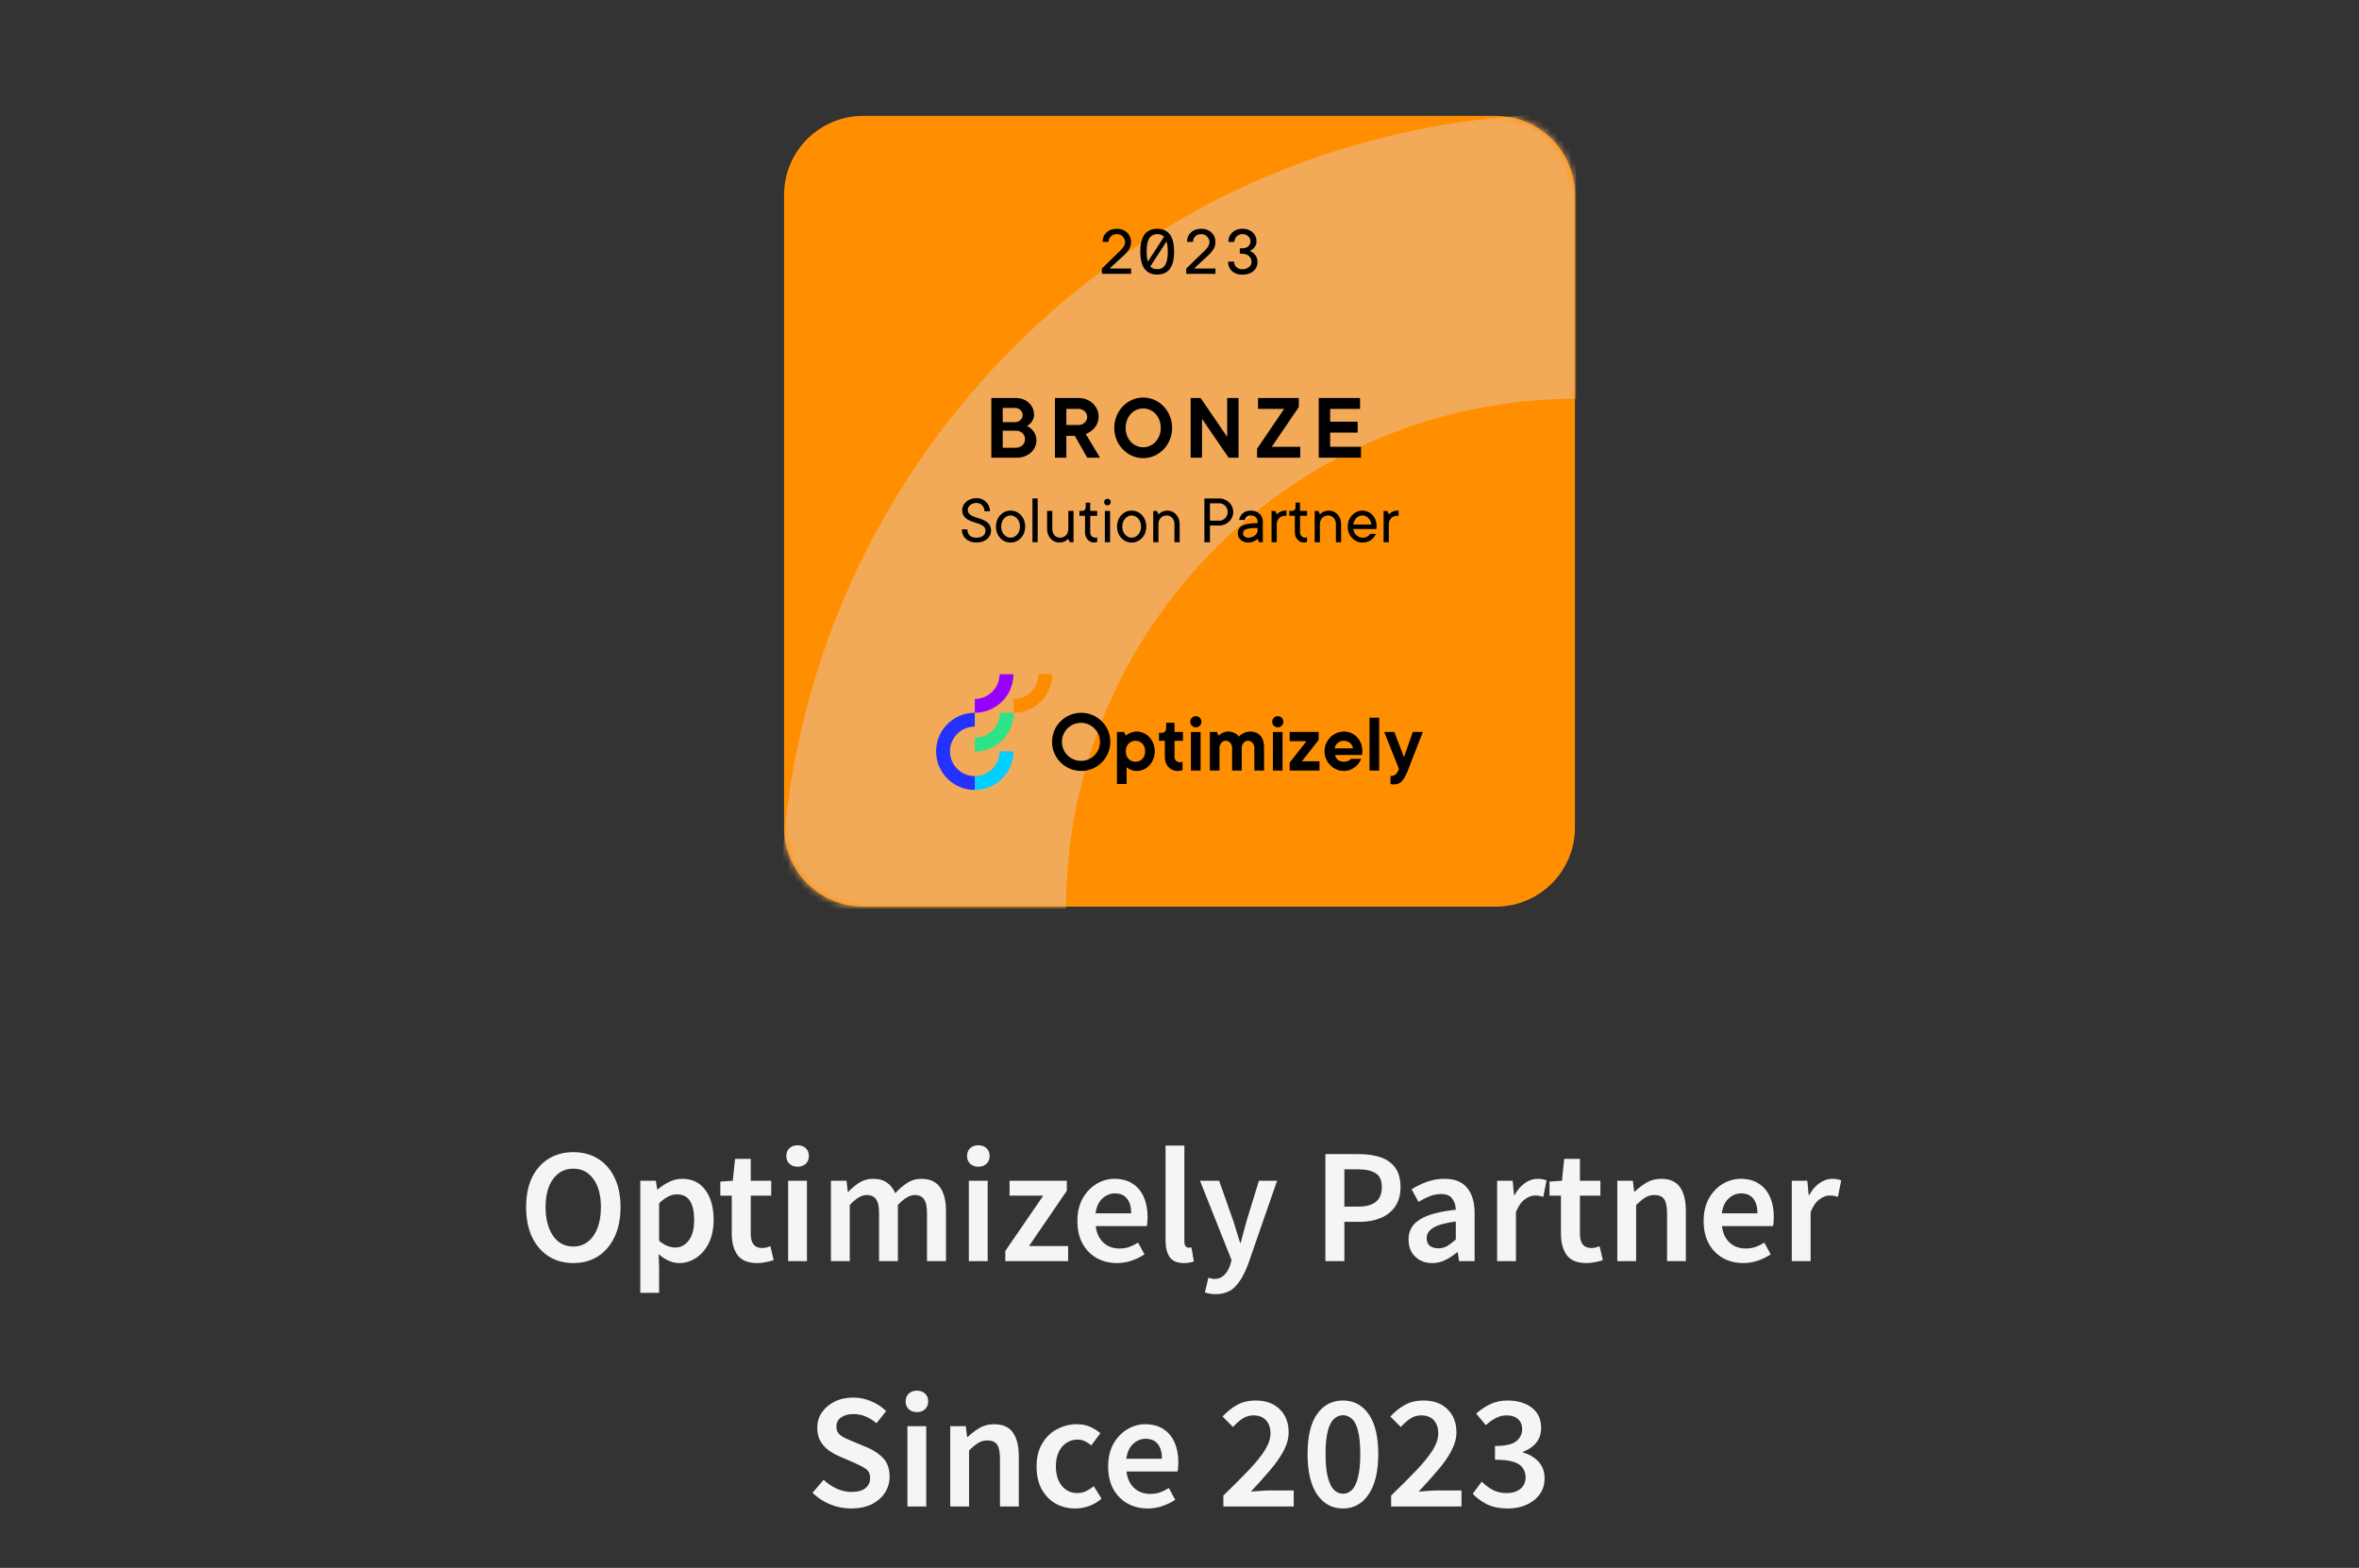 <?xml version="1.0" encoding="UTF-8"?> <svg xmlns="http://www.w3.org/2000/svg" width="346" height="230" viewBox="0 0 346 230" fill="none"><rect x="0" y="0" width="346" height="230" fill="#333333" stroke="none"/><g clip-path="url(#clip0_1901_40829)"><path d="M219.4 17H126.6C120.193 17 115 22.194 115 28.6V121.4C115 127.807 120.193 133 126.6 133H219.4C225.807 133 231 127.807 231 121.4V28.6C231 22.194 225.807 17 219.4 17Z" fill="#FF8F00"></path><mask id="mask0_1901_40829" style="mask-type:luminance" maskUnits="userSpaceOnUse" x="115" y="17" width="116" height="116"><path d="M219.4 17H126.6C120.193 17 115 22.194 115 28.6V121.4C115 127.807 120.193 133 126.6 133H219.4C225.807 133 231 127.807 231 121.4V28.6C231 22.194 225.807 17 219.4 17Z" fill="white"></path></mask><g mask="url(#mask0_1901_40829)"><path d="M231.164 58.486V16.684C166.784 16.756 114.612 68.928 114.539 133.308H156.34C156.387 92.004 189.859 58.532 231.164 58.486Z" fill="#F3AA58"></path></g><path d="M142.977 108.219V110.264C146.131 110.26 148.687 107.708 148.69 104.559H146.642C146.64 106.579 145 108.217 142.977 108.219Z" fill="#2DE388"></path><path d="M142.976 113.855C140.966 113.855 139.338 112.229 139.338 110.223C139.338 108.216 140.966 106.59 142.976 106.59V104.561C139.844 104.556 137.301 107.087 137.297 110.214C137.292 113.341 139.828 115.88 142.959 115.885C142.965 115.885 142.97 115.885 142.976 115.885V113.855Z" fill="#2431FF"></path><path d="M142.977 113.855V115.885C146.107 115.881 148.644 113.348 148.647 110.223H146.615C146.612 112.228 144.985 113.853 142.977 113.855Z" fill="#00CFFF"></path><path d="M142.977 102.529V104.559C146.107 104.555 148.644 102.022 148.647 98.897H146.615C146.612 100.902 144.985 102.527 142.977 102.529Z" fill="#9600FF"></path><path d="M148.684 102.529V104.559C151.814 104.555 154.351 102.022 154.354 98.897H152.322C152.319 100.902 150.692 102.527 148.684 102.529Z" fill="#FD8D00"></path><path d="M163.828 107.376H164.876L165.122 107.93C165.253 107.81 165.398 107.707 165.554 107.622C165.716 107.539 165.885 107.469 166.059 107.413C166.274 107.345 166.499 107.312 166.725 107.315C167.073 107.314 167.418 107.387 167.736 107.53C168.055 107.673 168.342 107.878 168.58 108.133C168.828 108.401 169.024 108.711 169.159 109.05C169.447 109.795 169.447 110.619 169.159 111.364C169.024 111.703 168.828 112.013 168.58 112.281C168.342 112.536 168.055 112.741 167.736 112.884C167.418 113.027 167.073 113.1 166.725 113.099C166.514 113.103 166.304 113.074 166.102 113.013C165.944 112.963 165.789 112.902 165.64 112.829C165.498 112.751 165.365 112.655 165.246 112.545V115.007H163.828V107.376ZM166.54 111.746C166.921 111.755 167.288 111.603 167.551 111.327C167.822 111.048 167.958 110.675 167.957 110.207C167.957 109.74 167.822 109.366 167.551 109.087C166.993 108.53 166.089 108.529 165.531 109.086C165.53 109.086 165.53 109.087 165.529 109.087C165.258 109.366 165.122 109.74 165.122 110.207C165.122 110.675 165.258 111.048 165.529 111.327C165.792 111.603 166.159 111.755 166.54 111.746Z" fill="black"></path><path d="M172.766 113.099C172.502 113.101 172.24 113.053 171.995 112.957C171.766 112.866 171.559 112.725 171.391 112.545C171.219 112.359 171.085 112.142 170.997 111.905C170.899 111.637 170.85 111.353 170.855 111.068V108.668H169.992V107.498H170.362C170.814 107.498 171.04 107.273 171.04 106.821V106.021H172.272V107.375H173.505V108.668H172.272V111.006C172.24 111.416 172.546 111.774 172.956 111.806C172.995 111.809 173.035 111.809 173.074 111.806C173.139 111.806 173.193 111.804 173.234 111.8C173.271 111.797 173.308 111.79 173.345 111.782C173.379 111.773 173.412 111.761 173.444 111.745V112.975C173.38 113.002 173.314 113.023 173.246 113.037C173.09 113.08 172.928 113.101 172.766 113.099Z" fill="black"></path><path d="M175.416 106.699C174.962 106.71 174.586 106.352 174.574 105.899C174.563 105.446 174.922 105.07 175.376 105.059C175.829 105.048 176.206 105.406 176.217 105.859C176.223 106.083 176.136 106.3 175.977 106.459C175.831 106.613 175.628 106.7 175.416 106.699ZM174.676 107.376H176.094V113.038H174.676V107.376Z" fill="black"></path><path d="M177.449 107.375H178.497L178.743 107.928C178.86 107.813 178.988 107.71 179.126 107.621C179.258 107.538 179.399 107.468 179.545 107.412C179.722 107.344 179.91 107.31 180.099 107.313C180.351 107.307 180.601 107.347 180.839 107.43C181.017 107.494 181.186 107.579 181.344 107.682C181.486 107.782 181.607 107.907 181.702 108.052C181.837 107.909 181.99 107.785 182.158 107.682C182.326 107.582 182.504 107.498 182.688 107.43C182.905 107.35 183.135 107.31 183.366 107.313C183.982 107.313 184.475 107.51 184.845 107.904C185.215 108.298 185.4 108.88 185.4 109.651V113.036H183.982V109.775C183.999 109.478 183.9 109.187 183.705 108.962C183.396 108.605 182.855 108.566 182.498 108.875C182.467 108.902 182.438 108.931 182.411 108.962C182.216 109.187 182.116 109.478 182.133 109.775V113.036H180.716V109.775C180.733 109.478 180.633 109.187 180.438 108.962C180.129 108.605 179.589 108.566 179.232 108.875C179.2 108.902 179.171 108.931 179.144 108.962C178.949 109.187 178.85 109.478 178.867 109.775V113.036H177.449V107.375Z" fill="black"></path><path d="M187.435 106.699C186.982 106.71 186.605 106.352 186.594 105.899C186.583 105.446 186.942 105.07 187.395 105.059C187.849 105.048 188.225 105.406 188.237 105.859C188.242 106.083 188.155 106.3 187.996 106.459C187.85 106.613 187.647 106.7 187.435 106.699ZM186.696 107.376H188.113V113.038H186.696V107.376Z" fill="black"></path><path d="M189.16 111.867L191.626 108.729H189.16V107.375H193.413V108.544L190.948 111.683H193.536V113.037H189.16L189.16 111.867Z" fill="black"></path><path d="M197.109 113.099C196.733 113.102 196.361 113.024 196.018 112.871C195.681 112.723 195.376 112.512 195.118 112.25C194.857 111.985 194.648 111.674 194.502 111.333C194.197 110.613 194.197 109.801 194.502 109.081C194.648 108.74 194.857 108.429 195.118 108.164C195.376 107.902 195.681 107.691 196.018 107.542C196.698 107.245 197.471 107.238 198.156 107.524C198.481 107.661 198.775 107.862 199.019 108.115C199.272 108.379 199.471 108.691 199.605 109.031C199.752 109.406 199.825 109.805 199.82 110.207C199.82 110.271 199.816 110.334 199.808 110.398C199.8 110.459 199.792 110.519 199.784 110.576C199.775 110.642 199.767 110.703 199.759 110.761H195.814C195.876 111.033 196.023 111.279 196.234 111.462C196.447 111.651 196.739 111.745 197.109 111.745C197.269 111.749 197.429 111.728 197.583 111.684C197.698 111.648 197.808 111.599 197.91 111.536C198.003 111.475 198.086 111.401 198.156 111.315H199.636C199.554 111.543 199.439 111.758 199.297 111.955C199.141 112.172 198.954 112.364 198.742 112.527C198.517 112.699 198.267 112.838 198.002 112.939C197.717 113.048 197.414 113.102 197.109 113.099ZM198.464 109.776C198.403 109.472 198.245 109.196 198.015 108.988C197.486 108.562 196.731 108.562 196.203 108.988C195.972 109.196 195.814 109.472 195.753 109.776H198.464Z" fill="black"></path><path d="M200.871 105.283H202.289V113.037H200.871V105.283Z" fill="black"></path><path d="M204.445 115.067C204.379 115.067 204.315 115.065 204.254 115.061C204.202 115.058 204.151 115.052 204.1 115.043C204.049 115.036 203.999 115.024 203.952 115.006V113.837C204.264 113.837 204.504 113.767 204.673 113.627C204.843 113.485 204.976 113.303 205.061 113.098L205.184 112.79L203.027 107.375H204.506L205.924 111.067L207.218 107.375H208.698C208.295 108.409 207.929 109.344 207.6 110.181C207.461 110.542 207.323 110.895 207.187 111.24C207.052 111.584 206.931 111.898 206.824 112.181C206.717 112.464 206.627 112.7 206.553 112.889C206.479 113.078 206.434 113.188 206.417 113.221C206.298 113.515 206.16 113.801 206.004 114.077C205.886 114.287 205.739 114.48 205.567 114.649C205.422 114.789 205.25 114.898 205.061 114.969C204.863 115.037 204.654 115.071 204.445 115.067Z" fill="black"></path><path d="M158.579 104.561C156.218 104.561 154.305 106.471 154.305 108.828C154.305 111.185 156.218 113.096 158.579 113.096C160.939 113.096 162.853 111.185 162.853 108.828C162.853 106.471 160.939 104.561 158.579 104.561ZM158.579 111.616C157.037 111.634 155.772 110.4 155.754 108.861C155.736 107.321 156.971 106.058 158.513 106.04C160.055 106.022 161.32 107.256 161.338 108.795C161.338 108.806 161.338 108.817 161.338 108.828C161.347 110.359 160.112 111.607 158.579 111.616Z" fill="black"></path><path d="M145.402 58.385H149.021C150.553 58.385 151.666 59.497 151.666 60.817C151.666 61.998 150.622 62.485 150.622 62.485C150.622 62.485 152.014 63.041 152.014 64.639C152.014 65.959 150.831 67.141 149.161 67.141H145.402V58.385ZM148.882 61.929C149.509 61.929 149.996 61.442 149.996 60.886C149.996 60.331 149.509 59.844 148.882 59.844H147.073V61.929H148.882ZM149.021 65.681C149.787 65.681 150.344 65.126 150.344 64.43C150.344 63.736 149.787 63.18 149.021 63.18H147.073V65.681H149.021Z" fill="black"></path><path d="M154.73 58.385H158.21C159.881 58.385 161.133 59.635 161.133 61.095C161.133 63.041 159.254 63.666 159.254 63.666L161.342 67.141H159.463L157.654 63.944H156.401V67.141H154.73V58.385ZM158.21 62.346C158.906 62.346 159.463 61.79 159.463 61.164C159.463 60.539 158.906 59.983 158.21 59.983H156.401V62.346H158.21Z" fill="black"></path><path d="M163.43 62.764C163.43 60.262 165.378 58.316 167.675 58.316C169.972 58.316 171.92 60.262 171.92 62.764C171.92 65.266 169.971 67.211 167.675 67.211C165.379 67.211 163.43 65.266 163.43 62.764ZM170.25 62.764C170.25 61.096 169.067 59.915 167.675 59.915C166.283 59.915 165.1 61.096 165.1 62.764C165.1 64.432 166.283 65.613 167.675 65.613C169.067 65.613 170.25 64.431 170.25 62.764Z" fill="black"></path><path d="M174.633 58.385H176.094L179.991 64.083V58.385H181.662V67.141H180.2L176.303 61.442V67.141H174.633V58.385Z" fill="black"></path><path d="M184.379 65.82L188.346 59.983H184.518V58.385H190.503V59.705L186.536 65.542H190.712V67.141H184.379V65.82Z" fill="black"></path><path d="M193.426 58.385H199.48V59.983H195.096V61.859H199.132V63.458H195.096V65.542H199.62V67.141H193.426V58.385Z" fill="black"></path><path d="M141.074 77.654H141.891C141.891 78.419 142.351 78.878 143.218 78.878C144.086 78.878 144.546 78.419 144.546 77.858C144.546 76.278 141.125 77.094 141.125 74.8C141.125 73.933 141.993 73.066 143.218 73.066C144.341 73.066 145.209 73.933 145.209 75.004H144.392C144.392 74.29 143.882 73.78 143.218 73.78C142.453 73.78 141.942 74.29 141.942 74.8C141.942 76.38 145.362 75.564 145.362 77.858C145.362 78.776 144.546 79.591 143.218 79.591C141.891 79.591 141.074 78.776 141.074 77.654Z" fill="black"></path><path d="M146.078 77.247C146.078 75.871 147.048 74.902 148.222 74.902C149.396 74.902 150.366 75.871 150.366 77.247C150.366 78.623 149.396 79.592 148.222 79.592C147.048 79.592 146.078 78.624 146.078 77.247ZM149.6 77.247C149.6 76.279 148.936 75.616 148.222 75.616C147.507 75.616 146.843 76.279 146.843 77.247C146.843 78.216 147.507 78.879 148.222 78.879C148.936 78.879 149.6 78.216 149.6 77.247Z" fill="black"></path><path d="M151.434 73.117H152.199V79.54H151.434V73.117Z" fill="black"></path><path d="M153.578 77.604V74.953H154.343V77.604C154.343 78.368 154.854 78.878 155.467 78.878C156.181 78.878 156.692 78.368 156.692 77.604V74.953H157.457V79.541H156.896L156.692 79.031C156.692 79.031 156.233 79.592 155.364 79.592C154.395 79.592 153.578 78.776 153.578 77.604Z" fill="black"></path><path d="M159.141 78.061V75.666H158.324V74.952H158.681C159.039 74.952 159.243 74.748 159.243 74.391V73.728H159.907V74.952H160.927V75.666H159.907V78.061C159.907 78.571 160.213 78.877 160.672 78.877C160.826 78.877 160.927 78.826 160.927 78.826V79.489C160.927 79.489 160.774 79.591 160.468 79.591C159.753 79.591 159.141 78.979 159.141 78.061Z" fill="black"></path><path d="M161.949 73.657C161.949 73.372 162.154 73.168 162.429 73.168C162.715 73.168 162.919 73.372 162.919 73.657C162.919 73.933 162.715 74.137 162.429 74.137C162.154 74.137 161.949 73.933 161.949 73.657ZM162.052 74.952H162.817V79.54H162.052V74.952Z" fill="black"></path><path d="M163.84 77.247C163.84 75.871 164.81 74.902 165.984 74.902C167.158 74.902 168.128 75.871 168.128 77.247C168.128 78.623 167.158 79.592 165.984 79.592C164.81 79.592 163.84 78.624 163.84 77.247ZM167.362 77.247C167.362 76.279 166.698 75.616 165.984 75.616C165.269 75.616 164.605 76.279 164.605 77.247C164.605 78.216 165.269 78.879 165.984 78.879C166.698 78.879 167.362 78.216 167.362 77.247Z" fill="black"></path><path d="M169.145 74.954H169.706L169.91 75.463C169.91 75.463 170.369 74.902 171.237 74.902C172.207 74.902 173.024 75.718 173.024 76.891V79.541H172.258V76.891C172.258 76.126 171.748 75.616 171.135 75.616C170.421 75.616 169.91 76.126 169.91 76.891V79.541H169.145L169.145 74.954Z" fill="black"></path><path d="M176.648 73.117H178.844C179.967 73.117 180.886 74.035 180.886 75.105C180.886 76.175 179.967 77.093 178.844 77.093H177.465V79.54H176.648V73.117ZM178.844 76.38C179.507 76.38 180.069 75.819 180.069 75.105C180.069 74.391 179.507 73.831 178.844 73.831H177.465V76.38H178.844Z" fill="black"></path><path d="M181.547 78.216C181.547 77.349 182.16 76.737 184.456 76.737V76.483C184.456 76.024 184.048 75.616 183.487 75.616C182.925 75.616 182.67 75.871 182.568 76.279H181.751C181.853 75.514 182.466 74.902 183.487 74.902C184.508 74.902 185.222 75.616 185.222 76.483V79.541H184.661L184.456 79.032C184.456 79.032 183.997 79.592 183.078 79.592C182.16 79.592 181.547 78.98 181.547 78.216ZM184.456 77.808V77.451C182.619 77.451 182.313 77.757 182.313 78.267C182.313 78.573 182.619 78.879 183.078 78.879C183.895 78.879 184.456 78.318 184.456 77.808Z" fill="black"></path><path d="M186.5 74.954H187.061L187.265 75.463C187.265 75.463 187.725 74.902 188.593 74.902H188.695V75.667H188.491C187.776 75.667 187.265 76.177 187.265 76.941V79.541H186.5L186.5 74.954Z" fill="black"></path><path d="M189.918 78.061V75.666H189.102V74.952H189.459C189.816 74.952 190.02 74.748 190.02 74.391V73.728H190.684V74.952H191.705V75.666H190.684V78.061C190.684 78.571 190.99 78.877 191.45 78.877C191.603 78.877 191.705 78.826 191.705 78.826V79.489C191.705 79.489 191.552 79.591 191.245 79.591C190.531 79.591 189.918 78.979 189.918 78.061Z" fill="black"></path><path d="M192.828 74.954H193.39L193.593 75.463C193.593 75.463 194.053 74.902 194.921 74.902C195.891 74.902 196.707 75.718 196.707 76.891V79.541H195.942V76.891C195.942 76.126 195.431 75.616 194.819 75.616C194.104 75.616 193.594 76.126 193.594 76.891V79.541H192.828L192.828 74.954Z" fill="black"></path><path d="M197.676 77.247C197.676 75.871 198.697 74.902 199.82 74.902C200.942 74.902 201.913 75.82 201.913 77.197C201.913 77.451 201.861 77.604 201.861 77.604H198.492C198.544 78.267 199.156 78.879 199.871 78.879C200.483 78.879 200.84 78.522 200.994 78.318H201.811C201.504 78.98 200.892 79.592 199.871 79.592C198.646 79.592 197.676 78.624 197.676 77.247ZM201.147 76.941C201.045 76.177 200.483 75.616 199.82 75.616C199.156 75.616 198.594 76.177 198.492 76.941H201.147Z" fill="black"></path><path d="M202.934 74.954H203.495L203.699 75.463C203.699 75.463 204.158 74.902 205.026 74.902H205.129V75.667H204.924C204.21 75.667 203.699 76.177 203.699 76.941V79.541H202.934L202.934 74.954Z" fill="black"></path><path d="M161.613 39.479C161.613 39.451 161.622 39.386 161.65 39.358L164.231 36.847C164.435 36.652 165.029 36.096 165.02 35.521C165.01 35.04 164.658 34.345 163.785 34.345C163.08 34.345 162.607 34.873 162.607 35.438C162.607 35.466 162.588 35.484 162.56 35.484H161.771C161.743 35.484 161.725 35.466 161.725 35.438C161.725 34.326 162.597 33.557 163.785 33.557C165.122 33.557 165.902 34.447 165.902 35.521C165.902 36.467 165.196 37.106 164.871 37.431L162.829 39.312C162.81 39.331 162.81 39.386 162.866 39.386H165.855C165.883 39.386 165.902 39.405 165.902 39.433V40.127C165.902 40.156 165.883 40.174 165.855 40.174H161.659C161.632 40.174 161.613 40.156 161.613 40.127V39.479Z" fill="black"></path><path d="M169.734 40.276C167.859 40.276 167.246 38.821 167.246 36.912C167.246 35.002 167.859 33.557 169.734 33.557C171.609 33.557 172.212 35.003 172.212 36.912C172.212 38.821 171.608 40.276 169.734 40.276ZM168.323 38.283C168.332 38.33 168.387 38.339 168.416 38.293L170.699 34.78C170.717 34.752 170.717 34.724 170.689 34.697C170.448 34.474 170.133 34.345 169.734 34.345C168.592 34.345 168.184 35.271 168.184 36.912C168.184 37.459 168.23 37.904 168.323 38.283ZM171.126 35.521C171.107 35.475 171.061 35.475 171.033 35.512L168.75 39.043C168.731 39.071 168.741 39.108 168.759 39.127C168.991 39.368 169.306 39.488 169.734 39.488C170.866 39.488 171.283 38.543 171.283 36.912C171.283 36.365 171.237 35.902 171.126 35.521Z" fill="black"></path><path d="M173.992 39.479C173.992 39.451 174.001 39.386 174.029 39.358L176.609 36.847C176.814 36.652 177.408 36.096 177.399 35.521C177.389 35.04 177.037 34.345 176.164 34.345C175.459 34.345 174.985 34.873 174.985 35.438C174.985 35.466 174.967 35.484 174.939 35.484H174.15C174.122 35.484 174.104 35.466 174.104 35.438C174.104 34.326 174.976 33.557 176.164 33.557C177.501 33.557 178.281 34.447 178.281 35.521C178.281 36.467 177.575 37.106 177.25 37.431L175.208 39.312C175.189 39.331 175.189 39.386 175.245 39.386H178.234C178.262 39.386 178.281 39.405 178.281 39.433V40.127C178.281 40.156 178.262 40.174 178.234 40.174H174.038C174.011 40.174 173.992 40.156 173.992 40.127V39.479Z" fill="black"></path><path d="M181.894 36.429H182.221C182.575 36.429 182.861 36.331 183.082 36.135C183.302 35.939 183.412 35.693 183.412 35.395C183.412 35.258 183.385 35.126 183.329 34.999C183.273 34.872 183.194 34.76 183.091 34.664C182.989 34.568 182.863 34.49 182.714 34.431C182.565 34.372 182.401 34.342 182.221 34.342C182.053 34.342 181.896 34.375 181.75 34.44C181.604 34.505 181.48 34.589 181.378 34.691C181.275 34.794 181.196 34.91 181.14 35.041C181.084 35.171 181.056 35.305 181.056 35.441C181.056 35.472 181.041 35.488 181.01 35.488H180.218C180.187 35.488 180.172 35.472 180.172 35.441C180.172 35.168 180.221 34.917 180.321 34.687C180.42 34.457 180.561 34.259 180.744 34.091C180.927 33.923 181.145 33.791 181.396 33.695C181.648 33.599 181.922 33.551 182.221 33.551C182.531 33.551 182.813 33.597 183.068 33.69C183.323 33.783 183.541 33.912 183.725 34.077C183.908 34.242 184.049 34.437 184.148 34.664C184.248 34.89 184.297 35.134 184.297 35.395C184.297 35.612 184.26 35.803 184.186 35.967C184.111 36.132 184.023 36.27 183.92 36.382C183.818 36.494 183.715 36.579 183.613 36.638C183.51 36.697 183.431 36.736 183.375 36.754C183.344 36.761 183.329 36.776 183.329 36.801C183.329 36.826 183.344 36.842 183.375 36.848C183.456 36.872 183.557 36.923 183.678 37.001C183.799 37.079 183.917 37.183 184.032 37.313C184.147 37.444 184.245 37.602 184.325 37.788C184.406 37.974 184.446 38.189 184.446 38.431C184.446 38.704 184.395 38.954 184.293 39.181C184.19 39.407 184.044 39.603 183.855 39.767C183.666 39.932 183.433 40.06 183.157 40.154C182.88 40.247 182.568 40.294 182.221 40.294C181.873 40.294 181.568 40.244 181.308 40.145C181.047 40.045 180.829 39.91 180.656 39.739C180.482 39.569 180.35 39.37 180.26 39.143C180.17 38.917 180.125 38.679 180.125 38.431C180.125 38.4 180.141 38.384 180.172 38.384H180.963C180.994 38.384 181.01 38.4 181.01 38.431C181.01 38.555 181.035 38.681 181.084 38.808C181.134 38.935 181.208 39.05 181.308 39.153C181.407 39.255 181.533 39.339 181.685 39.404C181.837 39.469 182.016 39.502 182.221 39.502C182.413 39.502 182.59 39.474 182.751 39.418C182.913 39.362 183.054 39.286 183.175 39.19C183.296 39.094 183.391 38.98 183.459 38.85C183.527 38.719 183.562 38.58 183.562 38.431C183.562 38.245 183.527 38.077 183.459 37.928C183.391 37.779 183.296 37.652 183.175 37.546C183.054 37.44 182.911 37.36 182.747 37.304C182.582 37.248 182.407 37.22 182.221 37.22H181.894C181.863 37.22 181.848 37.205 181.848 37.174V36.475C181.848 36.444 181.863 36.429 181.894 36.429Z" fill="black"></path><path d="M84.08 185.288C82.72 185.288 81.52 184.96 80.48 184.304C79.44 183.632 78.624 182.688 78.032 181.472C77.456 180.24 77.168 178.776 77.168 177.08C77.168 175.384 77.456 173.936 78.032 172.736C78.624 171.536 79.44 170.616 80.48 169.976C81.52 169.336 82.72 169.016 84.08 169.016C85.456 169.016 86.664 169.336 87.704 169.976C88.744 170.616 89.552 171.536 90.128 172.736C90.72 173.936 91.016 175.384 91.016 177.08C91.016 178.776 90.72 180.24 90.128 181.472C89.552 182.688 88.744 183.632 87.704 184.304C86.664 184.96 85.456 185.288 84.08 185.288ZM84.08 182.864C85.312 182.864 86.296 182.344 87.032 181.304C87.768 180.248 88.136 178.84 88.136 177.08C88.136 175.32 87.768 173.944 87.032 172.952C86.296 171.944 85.312 171.44 84.08 171.44C82.848 171.44 81.864 171.944 81.128 172.952C80.392 173.944 80.024 175.32 80.024 177.08C80.024 178.84 80.392 180.248 81.128 181.304C81.864 182.344 82.848 182.864 84.08 182.864ZM93.916 189.656V173.216H96.196L96.388 174.464H96.484C96.98 174.048 97.532 173.688 98.14 173.384C98.764 173.08 99.396 172.928 100.036 172.928C101.508 172.928 102.644 173.472 103.444 174.56C104.26 175.648 104.668 177.104 104.668 178.928C104.668 180.272 104.428 181.424 103.948 182.384C103.468 183.328 102.844 184.048 102.076 184.544C101.324 185.04 100.508 185.288 99.628 185.288C99.116 185.288 98.604 185.176 98.092 184.952C97.58 184.712 97.084 184.392 96.604 183.992L96.676 185.96V189.656H93.916ZM99.052 183.008C99.836 183.008 100.492 182.664 101.02 181.976C101.548 181.288 101.812 180.28 101.812 178.952C101.812 177.768 101.612 176.848 101.212 176.192C100.812 175.536 100.164 175.208 99.268 175.208C98.436 175.208 97.572 175.648 96.676 176.528V182.024C97.108 182.376 97.524 182.632 97.924 182.792C98.324 182.936 98.7 183.008 99.052 183.008ZM111.076 185.288C109.716 185.288 108.748 184.896 108.172 184.112C107.612 183.312 107.332 182.28 107.332 181.016V175.4H105.652V173.336L107.476 173.216L107.812 170H110.116V173.216H113.116V175.4H110.116V181.016C110.116 182.392 110.668 183.08 111.772 183.08C111.98 183.08 112.196 183.056 112.42 183.008C112.644 182.944 112.836 182.88 112.996 182.816L113.476 184.856C113.156 184.968 112.788 185.064 112.372 185.144C111.972 185.24 111.54 185.288 111.076 185.288ZM115.596 185V173.216H118.356V185H115.596ZM116.988 171.152C116.492 171.152 116.092 171.008 115.788 170.72C115.484 170.432 115.332 170.048 115.332 169.568C115.332 169.104 115.484 168.728 115.788 168.44C116.092 168.152 116.492 168.008 116.988 168.008C117.484 168.008 117.884 168.152 118.188 168.44C118.492 168.728 118.644 169.104 118.644 169.568C118.644 170.048 118.492 170.432 118.188 170.72C117.884 171.008 117.484 171.152 116.988 171.152ZM121.877 185V173.216H124.157L124.349 174.824H124.445C124.941 174.296 125.477 173.848 126.053 173.48C126.645 173.112 127.309 172.928 128.045 172.928C128.909 172.928 129.597 173.12 130.109 173.504C130.637 173.872 131.037 174.384 131.309 175.04C131.869 174.432 132.453 173.928 133.061 173.528C133.685 173.128 134.365 172.928 135.101 172.928C136.349 172.928 137.269 173.336 137.861 174.152C138.453 174.968 138.749 176.12 138.749 177.608V185H135.965V177.968C135.965 176.992 135.813 176.304 135.509 175.904C135.221 175.504 134.773 175.304 134.165 175.304C133.429 175.304 132.605 175.792 131.693 176.768V185H128.933V177.968C128.933 176.992 128.781 176.304 128.477 175.904C128.189 175.504 127.733 175.304 127.109 175.304C126.373 175.304 125.549 175.792 124.637 176.768V185H121.877ZM142.104 185V173.216H144.864V185H142.104ZM143.496 171.152C143 171.152 142.6 171.008 142.296 170.72C141.992 170.432 141.84 170.048 141.84 169.568C141.84 169.104 141.992 168.728 142.296 168.44C142.6 168.152 143 168.008 143.496 168.008C143.992 168.008 144.392 168.152 144.696 168.44C145 168.728 145.152 169.104 145.152 169.568C145.152 170.048 145 170.432 144.696 170.72C144.392 171.008 143.992 171.152 143.496 171.152ZM147.449 185V183.512L153.017 175.4H148.073V173.216H156.473V174.68L150.929 182.792H156.665V185H147.449ZM163.831 185.288C162.743 185.288 161.759 185.048 160.879 184.568C159.999 184.072 159.303 183.368 158.791 182.456C158.279 181.528 158.023 180.416 158.023 179.12C158.023 177.84 158.279 176.736 158.791 175.808C159.319 174.88 159.999 174.168 160.831 173.672C161.663 173.176 162.535 172.928 163.447 172.928C164.519 172.928 165.415 173.168 166.135 173.648C166.855 174.112 167.399 174.768 167.767 175.616C168.135 176.448 168.319 177.416 168.319 178.52C168.319 179.096 168.279 179.544 168.199 179.864H160.711C160.839 180.904 161.215 181.712 161.839 182.288C162.463 182.864 163.247 183.152 164.191 183.152C164.703 183.152 165.175 183.08 165.607 182.936C166.055 182.776 166.495 182.56 166.927 182.288L167.863 184.016C167.303 184.384 166.679 184.688 165.991 184.928C165.303 185.168 164.583 185.288 163.831 185.288ZM160.687 177.992H165.919C165.919 177.08 165.719 176.368 165.319 175.856C164.919 175.328 164.319 175.064 163.519 175.064C162.831 175.064 162.215 175.32 161.671 175.832C161.143 176.328 160.815 177.048 160.687 177.992ZM173.643 185.288C172.667 185.288 171.971 184.992 171.555 184.4C171.155 183.808 170.955 183 170.955 181.976V168.056H173.715V182.12C173.715 182.456 173.779 182.696 173.907 182.84C174.035 182.968 174.171 183.032 174.315 183.032C174.379 183.032 174.435 183.032 174.483 183.032C174.547 183.016 174.635 183 174.747 182.984L175.107 185.048C174.947 185.112 174.739 185.168 174.483 185.216C174.243 185.264 173.963 185.288 173.643 185.288ZM178.263 189.848C177.943 189.848 177.663 189.824 177.423 189.776C177.183 189.728 176.951 189.672 176.727 189.608L177.231 187.448C177.343 187.48 177.471 187.512 177.615 187.544C177.775 187.592 177.927 187.616 178.071 187.616C178.695 187.616 179.191 187.424 179.559 187.04C179.943 186.672 180.231 186.192 180.423 185.6L180.639 184.856L176.007 173.216H178.815L180.855 179C181.031 179.512 181.199 180.056 181.359 180.632C181.535 181.192 181.711 181.752 181.887 182.312H181.983C182.127 181.768 182.271 181.216 182.415 180.656C182.575 180.08 182.727 179.528 182.871 179L184.647 173.216H187.311L183.039 185.528C182.543 186.856 181.943 187.904 181.239 188.672C180.535 189.456 179.543 189.848 178.263 189.848ZM194.398 185V169.304H199.342C200.51 169.304 201.55 169.456 202.462 169.76C203.374 170.064 204.094 170.568 204.622 171.272C205.15 171.976 205.414 172.936 205.414 174.152C205.414 175.304 205.15 176.256 204.622 177.008C204.094 177.76 203.382 178.32 202.486 178.688C201.59 179.056 200.574 179.24 199.438 179.24H197.182V185H194.398ZM197.182 177.008H199.222C201.526 177.008 202.678 176.056 202.678 174.152C202.678 173.16 202.374 172.48 201.766 172.112C201.174 171.728 200.294 171.536 199.126 171.536H197.182V177.008ZM210.069 185.288C209.045 185.288 208.205 184.968 207.549 184.328C206.909 183.688 206.589 182.856 206.589 181.832C206.589 180.568 207.141 179.592 208.245 178.904C209.349 178.2 211.109 177.72 213.525 177.464C213.509 176.84 213.341 176.304 213.021 175.856C212.717 175.392 212.165 175.16 211.365 175.16C210.789 175.16 210.221 175.272 209.661 175.496C209.117 175.72 208.581 175.992 208.053 176.312L207.045 174.464C207.701 174.048 208.437 173.688 209.253 173.384C210.085 173.08 210.965 172.928 211.893 172.928C213.365 172.928 214.461 173.368 215.181 174.248C215.917 175.112 216.285 176.368 216.285 178.016V185H214.005L213.813 183.704H213.717C213.189 184.152 212.621 184.528 212.013 184.832C211.421 185.136 210.773 185.288 210.069 185.288ZM210.957 183.128C211.437 183.128 211.869 183.016 212.253 182.792C212.653 182.552 213.077 182.232 213.525 181.832V179.192C211.925 179.4 210.813 179.712 210.189 180.128C209.565 180.528 209.253 181.024 209.253 181.616C209.253 182.144 209.413 182.528 209.733 182.768C210.053 183.008 210.461 183.128 210.957 183.128ZM219.588 185V173.216H221.868L222.06 175.304H222.156C222.572 174.536 223.076 173.952 223.668 173.552C224.26 173.136 224.868 172.928 225.492 172.928C226.052 172.928 226.5 173.008 226.836 173.168L226.356 175.568C226.148 175.504 225.956 175.456 225.78 175.424C225.604 175.392 225.388 175.376 225.132 175.376C224.668 175.376 224.18 175.56 223.668 175.928C223.156 176.28 222.716 176.904 222.348 177.8V185H219.588ZM232.693 185.288C231.333 185.288 230.365 184.896 229.789 184.112C229.229 183.312 228.949 182.28 228.949 181.016V175.4H227.269V173.336L229.093 173.216L229.429 170H231.733V173.216H234.733V175.4H231.733V181.016C231.733 182.392 232.285 183.08 233.389 183.08C233.597 183.08 233.813 183.056 234.037 183.008C234.261 182.944 234.453 182.88 234.613 182.816L235.093 184.856C234.773 184.968 234.405 185.064 233.989 185.144C233.589 185.24 233.157 185.288 232.693 185.288ZM237.213 185V173.216H239.493L239.685 174.8H239.781C240.309 174.288 240.885 173.848 241.509 173.48C242.133 173.112 242.845 172.928 243.645 172.928C244.909 172.928 245.829 173.336 246.405 174.152C246.981 174.968 247.269 176.12 247.269 177.608V185H244.509V177.968C244.509 176.992 244.365 176.304 244.077 175.904C243.789 175.504 243.317 175.304 242.661 175.304C242.149 175.304 241.693 175.432 241.293 175.688C240.909 175.928 240.469 176.288 239.973 176.768V185H237.213ZM255.683 185.288C254.595 185.288 253.611 185.048 252.731 184.568C251.851 184.072 251.155 183.368 250.643 182.456C250.131 181.528 249.875 180.416 249.875 179.12C249.875 177.84 250.131 176.736 250.643 175.808C251.171 174.88 251.851 174.168 252.683 173.672C253.515 173.176 254.387 172.928 255.299 172.928C256.371 172.928 257.267 173.168 257.987 173.648C258.707 174.112 259.251 174.768 259.619 175.616C259.987 176.448 260.171 177.416 260.171 178.52C260.171 179.096 260.131 179.544 260.051 179.864H252.563C252.691 180.904 253.067 181.712 253.691 182.288C254.315 182.864 255.099 183.152 256.043 183.152C256.555 183.152 257.027 183.08 257.459 182.936C257.907 182.776 258.347 182.56 258.779 182.288L259.715 184.016C259.155 184.384 258.531 184.688 257.843 184.928C257.155 185.168 256.435 185.288 255.683 185.288ZM252.539 177.992H257.771C257.771 177.08 257.571 176.368 257.171 175.856C256.771 175.328 256.171 175.064 255.371 175.064C254.683 175.064 254.067 175.32 253.523 175.832C252.995 176.328 252.667 177.048 252.539 177.992ZM262.807 185V173.216H265.087L265.279 175.304H265.375C265.791 174.536 266.295 173.952 266.887 173.552C267.479 173.136 268.087 172.928 268.711 172.928C269.271 172.928 269.719 173.008 270.055 173.168L269.575 175.568C269.367 175.504 269.175 175.456 268.999 175.424C268.823 175.392 268.607 175.376 268.351 175.376C267.887 175.376 267.399 175.56 266.887 175.928C266.375 176.28 265.935 176.904 265.567 177.8V185H262.807ZM124.838 221.288C123.782 221.288 122.758 221.088 121.766 220.688C120.79 220.288 119.926 219.72 119.174 218.984L120.806 217.088C121.366 217.616 122.006 218.048 122.726 218.384C123.446 218.704 124.166 218.864 124.886 218.864C125.782 218.864 126.462 218.68 126.926 218.312C127.39 217.944 127.622 217.456 127.622 216.848C127.622 216.192 127.39 215.72 126.926 215.432C126.478 215.144 125.902 214.848 125.198 214.544L123.038 213.608C122.526 213.384 122.022 213.096 121.526 212.744C121.046 212.392 120.646 211.944 120.326 211.4C120.022 210.856 119.87 210.2 119.87 209.432C119.87 208.6 120.094 207.856 120.542 207.2C121.006 206.528 121.63 206 122.414 205.616C123.214 205.216 124.126 205.016 125.15 205.016C126.062 205.016 126.942 205.2 127.79 205.568C128.638 205.92 129.366 206.4 129.974 207.008L128.558 208.784C128.062 208.368 127.534 208.04 126.974 207.8C126.43 207.56 125.822 207.44 125.15 207.44C124.414 207.44 123.814 207.608 123.35 207.944C122.902 208.264 122.678 208.712 122.678 209.288C122.678 209.688 122.79 210.024 123.014 210.296C123.254 210.552 123.566 210.776 123.95 210.968C124.334 211.144 124.742 211.32 125.174 211.496L127.31 212.384C128.238 212.784 128.998 213.312 129.59 213.968C130.182 214.608 130.478 215.496 130.478 216.632C130.478 217.48 130.254 218.256 129.806 218.96C129.358 219.664 128.71 220.232 127.862 220.664C127.03 221.08 126.022 221.288 124.838 221.288ZM133.092 221V209.216H135.852V221H133.092ZM134.484 207.152C133.988 207.152 133.588 207.008 133.284 206.72C132.98 206.432 132.828 206.048 132.828 205.568C132.828 205.104 132.98 204.728 133.284 204.44C133.588 204.152 133.988 204.008 134.484 204.008C134.98 204.008 135.38 204.152 135.684 204.44C135.988 204.728 136.14 205.104 136.14 205.568C136.14 206.048 135.988 206.432 135.684 206.72C135.38 207.008 134.98 207.152 134.484 207.152ZM139.373 221V209.216H141.653L141.845 210.8H141.941C142.469 210.288 143.045 209.848 143.669 209.48C144.293 209.112 145.005 208.928 145.805 208.928C147.069 208.928 147.989 209.336 148.565 210.152C149.141 210.968 149.429 212.12 149.429 213.608V221H146.669V213.968C146.669 212.992 146.525 212.304 146.237 211.904C145.949 211.504 145.477 211.304 144.821 211.304C144.309 211.304 143.853 211.432 143.453 211.688C143.069 211.928 142.629 212.288 142.133 212.768V221H139.373ZM157.723 221.288C156.651 221.288 155.683 221.048 154.819 220.568C153.971 220.072 153.291 219.368 152.779 218.456C152.283 217.528 152.035 216.416 152.035 215.12C152.035 213.808 152.307 212.696 152.851 211.784C153.395 210.856 154.115 210.152 155.011 209.672C155.923 209.176 156.899 208.928 157.939 208.928C158.691 208.928 159.347 209.056 159.907 209.312C160.467 209.568 160.963 209.88 161.395 210.248L160.051 212.048C159.747 211.776 159.435 211.568 159.115 211.424C158.795 211.264 158.451 211.184 158.083 211.184C157.139 211.184 156.363 211.544 155.755 212.264C155.163 212.984 154.867 213.936 154.867 215.12C154.867 216.288 155.155 217.232 155.731 217.952C156.323 218.672 157.083 219.032 158.011 219.032C158.475 219.032 158.907 218.936 159.307 218.744C159.723 218.536 160.099 218.296 160.435 218.024L161.563 219.848C161.019 220.328 160.411 220.688 159.739 220.928C159.067 221.168 158.395 221.288 157.723 221.288ZM168.343 221.288C167.255 221.288 166.271 221.048 165.391 220.568C164.511 220.072 163.815 219.368 163.303 218.456C162.791 217.528 162.535 216.416 162.535 215.12C162.535 213.84 162.791 212.736 163.303 211.808C163.831 210.88 164.511 210.168 165.343 209.672C166.175 209.176 167.047 208.928 167.959 208.928C169.031 208.928 169.927 209.168 170.647 209.648C171.367 210.112 171.911 210.768 172.279 211.616C172.647 212.448 172.831 213.416 172.831 214.52C172.831 215.096 172.791 215.544 172.711 215.864H165.223C165.351 216.904 165.727 217.712 166.351 218.288C166.975 218.864 167.759 219.152 168.703 219.152C169.215 219.152 169.687 219.08 170.119 218.936C170.567 218.776 171.007 218.56 171.439 218.288L172.375 220.016C171.815 220.384 171.191 220.688 170.503 220.928C169.815 221.168 169.095 221.288 168.343 221.288ZM165.199 213.992H170.431C170.431 213.08 170.231 212.368 169.831 211.856C169.431 211.328 168.831 211.064 168.031 211.064C167.343 211.064 166.727 211.32 166.183 211.832C165.655 212.328 165.327 213.048 165.199 213.992ZM179.432 221V219.392C180.856 218.016 182.08 216.792 183.104 215.72C184.144 214.632 184.944 213.648 185.504 212.768C186.064 211.872 186.344 211.04 186.344 210.272C186.344 209.472 186.128 208.832 185.696 208.352C185.264 207.872 184.64 207.632 183.824 207.632C183.232 207.632 182.688 207.8 182.192 208.136C181.712 208.472 181.264 208.872 180.848 209.336L179.312 207.8C180.016 207.048 180.744 206.472 181.496 206.072C182.248 205.656 183.144 205.448 184.184 205.448C185.656 205.448 186.824 205.872 187.688 206.72C188.568 207.568 189.008 208.704 189.008 210.128C189.008 211.024 188.752 211.944 188.24 212.888C187.744 213.816 187.072 214.768 186.224 215.744C185.392 216.72 184.472 217.744 183.464 218.816C183.864 218.784 184.296 218.752 184.76 218.72C185.224 218.672 185.64 218.648 186.008 218.648H189.752V221H179.432ZM196.968 221.288C195.384 221.288 194.12 220.6 193.176 219.224C192.248 217.848 191.784 215.872 191.784 213.296C191.784 210.72 192.248 208.768 193.176 207.44C194.12 206.112 195.384 205.448 196.968 205.448C198.552 205.448 199.808 206.112 200.736 207.44C201.68 208.768 202.152 210.72 202.152 213.296C202.152 215.872 201.68 217.848 200.736 219.224C199.808 220.6 198.552 221.288 196.968 221.288ZM196.968 219.128C197.464 219.128 197.904 218.944 198.288 218.576C198.672 218.192 198.968 217.576 199.176 216.728C199.4 215.88 199.512 214.736 199.512 213.296C199.512 211.856 199.4 210.72 199.176 209.888C198.968 209.056 198.672 208.472 198.288 208.136C197.904 207.784 197.464 207.608 196.968 207.608C196.488 207.608 196.056 207.784 195.672 208.136C195.288 208.472 194.984 209.056 194.76 209.888C194.536 210.72 194.424 211.856 194.424 213.296C194.424 214.736 194.536 215.88 194.76 216.728C194.984 217.576 195.288 218.192 195.672 218.576C196.056 218.944 196.488 219.128 196.968 219.128ZM204.041 221V219.392C205.465 218.016 206.689 216.792 207.713 215.72C208.753 214.632 209.553 213.648 210.113 212.768C210.673 211.872 210.953 211.04 210.953 210.272C210.953 209.472 210.737 208.832 210.305 208.352C209.873 207.872 209.249 207.632 208.433 207.632C207.841 207.632 207.297 207.8 206.801 208.136C206.321 208.472 205.873 208.872 205.457 209.336L203.921 207.8C204.625 207.048 205.353 206.472 206.105 206.072C206.857 205.656 207.753 205.448 208.793 205.448C210.265 205.448 211.433 205.872 212.297 206.72C213.177 207.568 213.617 208.704 213.617 210.128C213.617 211.024 213.361 211.944 212.849 212.888C212.353 213.816 211.681 214.768 210.833 215.744C210.001 216.72 209.081 217.744 208.073 218.816C208.473 218.784 208.905 218.752 209.369 218.72C209.833 218.672 210.249 218.648 210.617 218.648H214.361V221H204.041ZM221.194 221.288C219.962 221.288 218.922 221.08 218.074 220.664C217.242 220.232 216.554 219.72 216.01 219.128L217.33 217.352C217.794 217.816 218.322 218.216 218.914 218.552C219.506 218.872 220.186 219.032 220.954 219.032C221.786 219.032 222.458 218.832 222.97 218.432C223.498 218.016 223.762 217.448 223.762 216.728C223.762 216.2 223.626 215.744 223.354 215.36C223.098 214.96 222.642 214.656 221.986 214.448C221.346 214.24 220.442 214.136 219.274 214.136V212.12C220.778 212.12 221.818 211.888 222.394 211.424C222.97 210.96 223.258 210.376 223.258 209.672C223.258 209.032 223.058 208.536 222.658 208.184C222.258 207.816 221.706 207.632 221.002 207.632C220.41 207.632 219.866 207.768 219.37 208.04C218.874 208.296 218.394 208.64 217.93 209.072L216.514 207.368C217.17 206.792 217.866 206.328 218.602 205.976C219.354 205.624 220.186 205.448 221.098 205.448C222.57 205.448 223.762 205.8 224.674 206.504C225.586 207.192 226.042 208.184 226.042 209.48C226.042 210.328 225.802 211.048 225.322 211.64C224.858 212.216 224.21 212.664 223.378 212.984V213.08C224.274 213.32 225.026 213.76 225.634 214.4C226.242 215.04 226.546 215.864 226.546 216.872C226.546 217.8 226.298 218.592 225.802 219.248C225.322 219.904 224.674 220.408 223.858 220.76C223.058 221.112 222.17 221.288 221.194 221.288Z" fill="#F5F5F5"></path></g><defs><clipPath id="clip0_1901_40829"><rect width="346" height="230" fill="white"></rect></clipPath></defs></svg> 